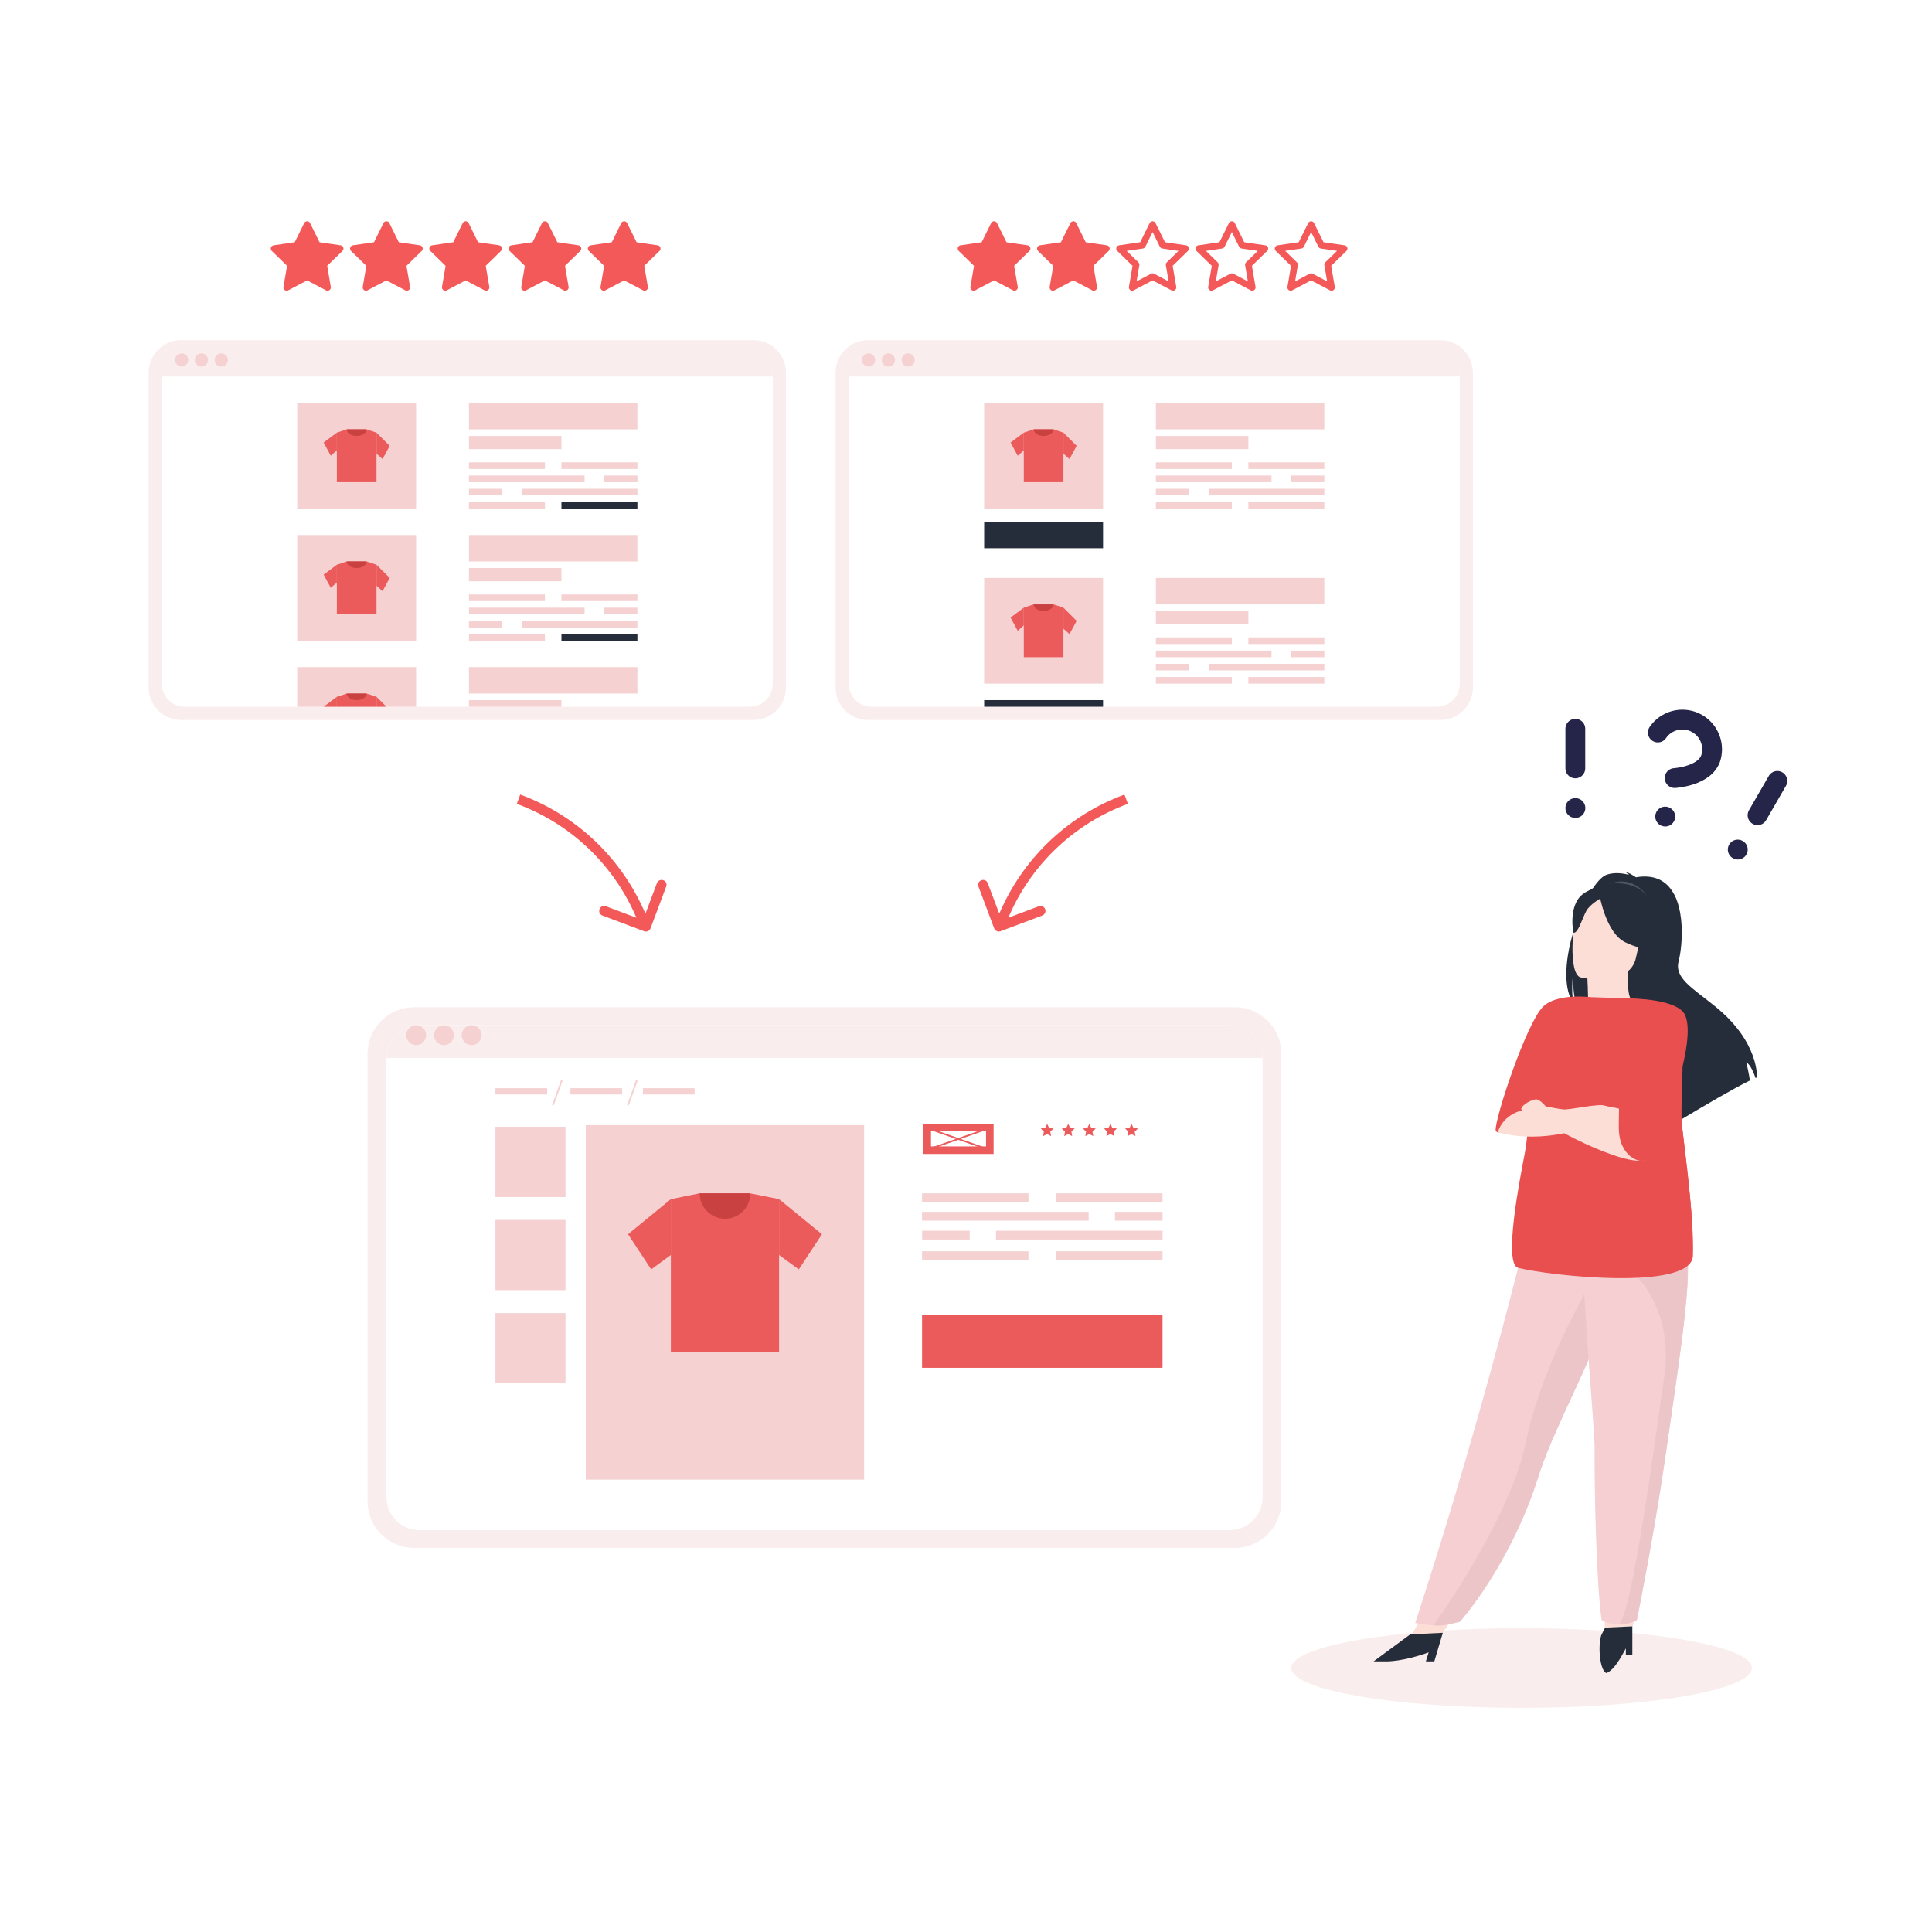 <?xml version="1.0" encoding="UTF-8"?> <svg xmlns="http://www.w3.org/2000/svg" width="585" height="585" viewBox="0 0 585 585" fill="none"><path d="M460.736 517.134C499.25 517.134 530.471 511.731 530.471 505.067C530.471 498.403 499.25 493 460.736 493C422.222 493 391 498.403 391 505.067C391 511.731 422.222 517.134 460.736 517.134Z" fill="#FAEDED"></path><path d="M485.81 483.659L485.909 491.065L485.923 492.941C488.716 492.773 491.537 492.591 494.372 492.409L494.709 491.023L494.723 490.981L496.463 483.659H485.81V483.659Z" fill="#FCDED6"></path><path d="M427.441 495.195C430.374 495.153 433.349 495.097 436.367 495.027L438.655 491.807L443.89 484.387L439.96 483.407L434.528 482.077L429.377 491.555L427.441 495.195Z" fill="#FCDED6"></path><path d="M476.349 282.326C476.363 282.27 476.392 282.228 476.392 282.2C476.392 282.186 476.392 282.158 476.406 282.144C476.644 281.318 476.925 280.492 477.206 279.68V279.512C478.076 277.048 479.072 274.822 480.125 272.75V272.736C480.756 271.546 481.374 270.412 482.006 269.446C482.104 269.292 482.188 269.152 482.286 269.026C482.328 268.97 482.342 268.928 482.398 268.872C482.441 268.802 482.497 268.718 482.553 268.648C483.213 267.668 483.886 266.842 484.532 266.212C485.248 265.512 485.935 265.036 486.581 264.826C488.939 264.056 491.493 264.434 493.247 264.896C492.868 264.35 491.998 264 491.998 264C493.121 264.056 495.353 265.638 495.353 265.638C500.686 264.742 504.082 266.52 506.145 269.544C507.212 271.056 507.942 272.834 508.391 274.766V274.78C508.7 275.998 508.91 277.244 509.051 278.518V278.532C509.584 283.642 508.882 288.808 508.307 290.922C506.945 296.074 512.054 298.874 519.17 304.586C532.784 315.478 531.984 326.244 531.984 326.244C531.857 326.3 531.731 326.342 531.577 326.412C531.085 324.998 530.005 322.282 528.77 321.666C528.784 321.792 529.654 325.278 529.836 327.182C524.966 329.534 515.9 334.882 509.093 338.956C508.672 339.194 508.265 339.446 507.858 339.698C508.096 338.648 508.349 337.178 508.138 336.31L506.538 340.482C505.051 341.406 503.717 342.19 502.679 342.834C501.191 343.758 500.279 344.304 500.279 344.304C500.447 343.772 500.335 342.862 499.998 341.672V341.658C499.746 340.776 499.353 339.726 498.875 338.564C497.289 334.686 494.539 329.436 491.381 324.158C491.156 323.794 490.918 323.416 490.693 323.052C487.507 317.788 483.942 312.594 480.77 308.73C479.718 307.456 478.721 306.322 477.781 305.398C477.739 305.356 477.711 305.328 477.669 305.286C477.276 304.348 476.981 303.284 476.799 302.178C476.195 298.888 476.321 295.332 476.378 294.324C475.956 297.894 475.985 300.414 476.209 302.206C476.279 302.92 476.406 303.536 476.546 304.026C476.139 303.48 475.802 302.878 475.535 302.22C473.36 297.292 474.216 289.508 476.349 282.326Z" fill="#252D3A"></path><path d="M480.043 307.05C479.987 307.078 485.054 309.696 488.857 308.66C492.436 307.68 494.78 303.046 494.724 303.046C493.208 302.752 492.773 300.666 492.801 291.734L492.113 291.874L480.577 294.156C480.577 294.156 480.843 297.782 480.843 301.184C480.872 304.026 480.703 306.742 480.043 307.05Z" fill="#FCDED6"></path><path d="M498.54 271.084C498.54 271.084 494.161 264.042 486.021 268.256C486.021 268.256 490.246 268.368 498.54 271.084Z" fill="#4D5562"></path><path d="M480.589 294.128C480.589 294.128 480.856 297.754 480.856 301.156C487.312 300.974 490.723 295.108 492.112 291.846L480.589 294.128Z" fill="#FCDED6"></path><path d="M494.499 292.252C494.499 292.252 498.863 287.688 500.562 283.39C501.769 280.31 502.541 268.172 490.274 267.472C490.274 267.472 486.751 267.122 483.046 268.648C480.113 269.866 475.622 272.876 477.699 284.034L478.078 287.73L494.499 292.252Z" fill="#252D3A"></path><path d="M428.521 491.429C428.521 491.429 431.581 491.961 434.107 492.143C434.669 492.185 435.202 492.213 435.665 492.213C436.872 492.213 439.062 491.765 440.521 491.415L440.633 491.387C441.279 491.233 441.77 491.107 441.953 491.065L442.037 491.051C442.037 491.051 457.321 474.083 465.896 446.867C466.093 446.237 466.303 445.593 466.528 444.949C471.201 431.299 480.913 414.177 486.05 398.665C486.864 396.201 487.594 393.877 488.254 391.679C488.464 390.979 488.675 390.279 488.871 389.607C492.647 376.518 493.741 367.922 494.752 358.738L463.931 366.564C463.917 366.55 450.991 422.493 428.521 491.429Z" fill="#F5CFD2"></path><path d="M478.584 295.948C478.584 295.948 493.503 299.21 495.383 289.9C497.278 280.604 500.464 274.766 491.033 272.288C481.587 269.81 479.019 272.988 477.629 275.942C476.226 278.896 474.752 294.87 478.584 295.948Z" fill="#FCDED6"></path><path d="M484.253 270.706C484.253 270.706 486.148 282.438 492.113 285.322C498.077 288.206 501.137 287.072 501.137 287.072C501.137 287.072 497.081 282.284 497.432 275.41C497.432 275.396 488.393 266.128 484.253 270.706Z" fill="#252D3A"></path><path d="M485.094 271.798C485.094 271.798 481.544 273.618 480.323 275.83C479.102 278.042 477.782 282.858 476.393 282.396C476.393 282.396 474.807 274.36 479.116 270.86C483.691 267.164 485.094 271.798 485.094 271.798Z" fill="#252D3A"></path><path d="M434.093 492.143C434.654 492.185 435.187 492.213 435.651 492.213C436.858 492.213 439.047 491.765 440.507 491.415L440.619 491.387L441.938 491.065L442.022 491.051C442.022 491.051 457.306 474.083 465.882 446.867C466.078 446.237 466.289 445.593 466.513 444.949C471.201 431.299 480.913 414.177 486.05 398.665C486.864 396.201 487.594 393.877 488.253 391.68C488.464 390.98 488.674 390.28 488.871 389.608L483.425 385.478C483.425 385.478 467.061 411.909 461.994 436.773C457.784 457.395 439.707 484.121 434.093 492.143Z" fill="#EBC5C8"></path><path d="M482.836 439.097C482.738 451.193 483.355 478.997 484.941 490.519C484.941 490.519 486.443 491.835 490.148 491.863C493.952 491.877 495.65 490.477 495.65 490.477C499.608 470.457 502.429 453.895 504.478 439.629C506.162 427.925 507.664 417.873 508.801 409.235C509.825 401.577 510.569 395.011 510.934 389.355C510.976 388.585 511.018 387.829 511.06 387.101C511.102 386.135 511.144 385.183 511.158 384.274C511.173 383.35 511.187 382.454 511.173 381.586L511.046 381.572L503.397 380.83L479.215 378.478C479.608 399.659 482.892 432.069 482.836 439.097Z" fill="#F5CFD2"></path><path d="M490.148 491.849C493.39 492.031 495.65 490.463 495.65 490.463C499.607 470.443 502.428 453.881 504.477 439.615C506.162 427.911 507.663 417.859 508.8 409.221C509.825 401.563 510.569 394.997 510.934 389.341C510.976 386.555 511.004 383.881 511.032 381.572C511.06 379.22 511.102 377.232 511.172 375.86L503.383 380.83L495.186 386.065C495.186 386.065 506.821 396.621 503.958 416.571C501.109 436.507 494.134 489.021 490.148 491.849Z" fill="#EBC5C8"></path><path d="M481.334 301.912C481.334 301.912 471.383 300.68 467.215 304.824C462.106 309.892 452.506 338.984 452.885 342.302C453.025 343.576 458.078 342.974 459.804 341.168C468.422 332.152 478.302 308.66 481.334 301.912Z" fill="#EA4F4F"></path><path d="M459.665 383.881C468.942 386.289 512.239 391.035 512.618 380.213C512.716 377.568 512.618 374.39 512.408 370.932C511.762 360.25 510.008 347.034 509.166 339.768C508.773 336.436 510.064 321.526 509.081 313.392C508.941 312.188 508.744 311.138 508.478 310.284C506.611 304.152 498.204 302.486 493.896 302.346L480.885 301.898C480.885 301.898 467.44 316.878 465.573 321.484C463.707 326.09 463.089 341.84 461.644 349.47C460.17 357.1 455.159 382.705 459.665 383.881Z" fill="#EA4F4F"></path><path d="M485.235 347.314C485.235 347.314 492.477 369.49 512.407 370.932C511.761 360.25 510.007 347.034 509.165 339.768C508.772 336.436 510.063 321.526 509.081 313.392C508.828 313.448 508.589 313.588 508.309 313.644C486.358 317.886 483.242 342.694 485.235 347.314Z" fill="#EA4F4F"></path><path d="M453.502 342.848C453.502 342.848 466.569 347.118 482.484 340.272C482.484 340.272 486.821 339.866 488.968 340.412C488.968 340.412 488.505 336.128 486.4 334.952C484.295 333.79 475.242 336.31 472.534 335.932C466.639 335.12 456.337 334.49 453.502 342.848Z" fill="#FCDED6"></path><path d="M465.152 332.866C465.152 332.866 463.931 322.268 468.085 315.884C468.085 315.884 466.611 315.38 465.559 317.046C464.506 318.698 457.166 334.434 460.661 335.596C464.155 336.758 465.152 332.866 465.152 332.866Z" fill="#EA4F4F"></path><path d="M484.225 334.644C484.407 334.644 490.4 335.428 491.453 336.17C492.52 336.912 491.579 339.53 489.586 339.782C487.593 340.02 484.225 334.644 484.225 334.644Z" fill="#FCDED6"></path><path d="M500.591 338.648C500.591 338.648 483.552 338.032 468.086 335.036C468.086 335.036 465.265 335.064 465.588 337.528C465.925 339.992 492.38 353.768 498.205 351.122L500.591 338.648Z" fill="#FCDED6"></path><path d="M468.085 335.05C468.085 335.05 466.275 332.88 465.152 332.88C464.029 332.88 461.096 334.308 460.661 335.61C460.226 336.912 464.127 335.988 465.587 337.542C467.046 339.082 468.085 335.05 468.085 335.05Z" fill="#FCDED6"></path><path d="M493.895 302.346C493.895 302.346 508.225 302.374 510.316 307.512C514.134 316.878 501.53 347.972 498.218 351.122C496.786 352.48 490.162 350.338 490.162 341.392C490.148 336.744 490.485 309.612 493.895 302.346Z" fill="#EA4F4F"></path><path d="M434.308 503.059L436.875 494.409L427.036 494.864L415.914 503.059H419.764C424.213 503.059 430.173 501.238 432.597 500.327L431.742 503.059H434.308Z" fill="#252D3A"></path><path d="M494.264 501.093V492.443L486.009 492.836L484.83 495.195C483.782 498.603 484.437 505.811 486.402 506.598C488.918 505.654 491.119 501.224 492.298 499.127V501.093H494.264Z" fill="#252D3A"></path><path fill-rule="evenodd" clip-rule="evenodd" d="M262.822 103H436.178C441.603 103 446 107.438 446 112.912V208.088C446 213.562 441.603 218 436.178 218H262.822C257.397 218 253 213.562 253 208.088V112.912C253 107.438 257.397 103 262.822 103ZM435.038 107H263.978C263.068 106.994 262.165 107.168 261.322 107.512C260.479 107.857 259.712 108.365 259.064 109.008C258.416 109.651 257.9 110.416 257.546 111.259C257.192 112.103 257.006 113.008 257 113.924V207.092C257.006 208.007 257.192 208.912 257.546 209.754C257.9 210.597 258.416 211.361 259.065 212.002C259.713 212.644 260.48 213.151 261.323 213.493C262.166 213.836 263.069 214.008 263.978 214H435.038C435.946 214.006 436.846 213.832 437.688 213.489C438.529 213.145 439.295 212.638 439.941 211.997C440.588 211.355 441.102 210.592 441.455 209.75C441.809 208.909 441.994 208.006 442 207.092V113.924C441.996 113.009 441.812 112.104 441.46 111.261C441.108 110.417 440.593 109.652 439.947 109.009C439.3 108.366 438.534 107.857 437.691 107.513C436.849 107.168 435.947 106.994 435.038 107Z" fill="#FAEDED"></path><path fill-rule="evenodd" clip-rule="evenodd" d="M257 114C257.006 112.942 257.192 111.896 257.546 110.922C257.9 109.947 258.416 109.063 259.064 108.32C259.712 107.577 260.479 106.99 261.322 106.592C262.165 106.194 263.068 105.993 263.978 106H435.038C435.947 105.993 436.849 106.194 437.691 106.592C438.534 106.991 439.3 107.578 439.947 108.321C440.593 109.064 441.108 109.948 441.46 110.923C441.812 111.897 441.996 112.943 442 114H257Z" fill="#FAEDED"></path><path d="M263 111C264.105 111 265 110.105 265 109C265 107.895 264.105 107 263 107C261.895 107 261 107.895 261 109C261 110.105 261.895 111 263 111Z" fill="#F5D1D2"></path><path d="M269 111C270.105 111 271 110.105 271 109C271 107.895 270.105 107 269 107C267.895 107 267 107.895 267 109C267 110.105 267.895 111 269 111Z" fill="#F5D1D2"></path><path d="M275 111C276.105 111 277 110.105 277 109C277 107.895 276.105 107 275 107C273.895 107 273 107.895 273 109C273 110.105 273.895 111 275 111Z" fill="#F5D1D2"></path><path d="M298 154H334V122H298V154Z" fill="#F5D1D2"></path><path d="M373 140H350V142H373V140Z" fill="#F5D1D2"></path><path d="M378 132H350V136H378V132Z" fill="#F5D1D2"></path><path d="M401 122H350V130H401V122Z" fill="#F5D1D2"></path><path d="M385 144H350V146H385V144Z" fill="#F5D1D2"></path><path d="M401 144H391V146H401V144Z" fill="#F5D1D2"></path><path d="M401 140H378V142H401V140Z" fill="#F5D1D2"></path><path d="M366 150H401V148H366V150Z" fill="#F5D1D2"></path><path d="M350 150H360V148H350V150Z" fill="#F5D1D2"></path><path d="M373 152H350V154H373V152Z" fill="#F5D1D2"></path><path d="M401 152H378V154H401V152Z" fill="#F5D1D2"></path><path d="M322 146H310V131L313 130H319L322 131V146Z" fill="#EB5B5B"></path><path d="M319 130C319 130.53 318.684 131.039 318.121 131.414C317.559 131.789 316.796 132 316 132C315.204 132 314.441 131.789 313.879 131.414C313.316 131.039 313 130.53 313 130" fill="#C94241"></path><path d="M310 131L306 134L308.159 138L310 136.359" fill="#EB5B5B"></path><path d="M322 131L326 135L323.834 139L322 137.359" fill="#EB5B5B"></path><path d="M298 207H334V175H298V207Z" fill="#F5D1D2"></path><path d="M373 193H350V195H373V193Z" fill="#F5D1D2"></path><path d="M378 185H350V189H378V185Z" fill="#F5D1D2"></path><path d="M401 175H350V183H401V175Z" fill="#F5D1D2"></path><path d="M385 197H350V199H385V197Z" fill="#F5D1D2"></path><path d="M401 197H391V199H401V197Z" fill="#F5D1D2"></path><path d="M401 193H378V195H401V193Z" fill="#F5D1D2"></path><path d="M366 203H401V201H366V203Z" fill="#F5D1D2"></path><path d="M350 203H360V201H350V203Z" fill="#F5D1D2"></path><path d="M373 205H350V207H373V205Z" fill="#F5D1D2"></path><path d="M401 205H378V207H401V205Z" fill="#F5D1D2"></path><path d="M322 199H310V184L313 183H319L322 184V199Z" fill="#EB5B5B"></path><path d="M319 183C319 183.53 318.684 184.039 318.121 184.414C317.559 184.789 316.796 185 316 185C315.204 185 314.441 184.789 313.879 184.414C313.316 184.039 313 183.53 313 183" fill="#C94241"></path><path d="M310 184L306 187L308.159 191L310 189.359" fill="#EB5B5B"></path><path d="M322 184L326 188L323.834 192L322 190.359" fill="#EB5B5B"></path><path d="M301 68L304.09 74.26L311 75.27L306 80.14L307.18 87.02L301 83.77L294.82 87.02L296 80.14L291 75.27L297.91 74.26L301 68Z" fill="#F45959" stroke="#F45959" stroke-width="2" stroke-linecap="round" stroke-linejoin="round"></path><path d="M325 68L328.09 74.26L335 75.27L330 80.14L331.18 87.02L325 83.77L318.82 87.02L320 80.14L315 75.27L321.91 74.26L325 68Z" fill="#F45959" stroke="#F45959" stroke-width="2" stroke-linecap="round" stroke-linejoin="round"></path><path d="M349 68L352.09 74.26L359 75.27L354 80.14L355.18 87.02L349 83.77L342.82 87.02L344 80.14L339 75.27L345.91 74.26L349 68Z" stroke="#F45959" stroke-width="2" stroke-linecap="round" stroke-linejoin="round"></path><path d="M373 68L376.09 74.26L383 75.27L378 80.14L379.18 87.02L373 83.77L366.82 87.02L368 80.14L363 75.27L369.91 74.26L373 68Z" stroke="#F45959" stroke-width="2" stroke-linecap="round" stroke-linejoin="round"></path><path d="M397 68L400.09 74.26L407 75.27L402 80.14L403.18 87.02L397 83.77L390.82 87.02L392 80.14L387 75.27L393.91 74.26L397 68Z" stroke="#F45959" stroke-width="2" stroke-linecap="round" stroke-linejoin="round"></path><path fill-rule="evenodd" clip-rule="evenodd" d="M54.822 103H228.178C233.603 103 238 107.438 238 112.912V208.088C238 213.562 233.603 218 228.178 218H54.822C49.397 218 45 213.562 45 208.088V112.912C45 107.438 49.397 103 54.822 103ZM227.038 107H55.978C55.068 106.994 54.165 107.168 53.322 107.512C52.479 107.857 51.712 108.365 51.063 109.008C50.416 109.651 49.9 110.416 49.546 111.259C49.192 112.103 49.006 113.008 49 113.924V207.092C49.006 208.007 49.192 208.912 49.546 209.754C49.9 210.597 50.416 211.361 51.065 212.002C51.713 212.644 52.48 213.151 53.323 213.493C54.166 213.836 55.069 214.008 55.978 214H227.038C227.946 214.006 228.846 213.832 229.688 213.489C230.529 213.145 231.295 212.638 231.941 211.997C232.588 211.355 233.102 210.592 233.455 209.75C233.809 208.909 233.994 208.006 234 207.092V113.924C233.996 113.009 233.812 112.104 233.46 111.261C233.108 110.417 232.593 109.652 231.947 109.009C231.3 108.366 230.534 107.857 229.691 107.513C228.849 107.168 227.947 106.994 227.038 107Z" fill="#FAEDED"></path><path fill-rule="evenodd" clip-rule="evenodd" d="M49 114C49.006 112.942 49.192 111.896 49.546 110.922C49.9 109.947 50.416 109.063 51.063 108.32C51.712 107.577 52.479 106.99 53.322 106.592C54.165 106.194 55.068 105.993 55.978 106H227.038C227.947 105.993 228.849 106.194 229.691 106.592C230.534 106.991 231.3 107.578 231.947 108.321C232.593 109.064 233.108 109.948 233.46 110.923C233.812 111.897 233.996 112.943 234 114H49Z" fill="#FAEDED"></path><path d="M55 111C56.105 111 57 110.105 57 109C57 107.895 56.105 107 55 107C53.895 107 53 107.895 53 109C53 110.105 53.895 111 55 111Z" fill="#F5D1D2"></path><path d="M61 111C62.105 111 63 110.105 63 109C63 107.895 62.105 107 61 107C59.895 107 59 107.895 59 109C59 110.105 59.895 111 61 111Z" fill="#F5D1D2"></path><path d="M67 111C68.105 111 69 110.105 69 109C69 107.895 68.105 107 67 107C65.895 107 65 107.895 65 109C65 110.105 65.895 111 67 111Z" fill="#F5D1D2"></path><path d="M90 154H126V122H90V154Z" fill="#F5D1D2"></path><path d="M165 140H142V142H165V140Z" fill="#F5D1D2"></path><path d="M170 132H142V136H170V132Z" fill="#F5D1D2"></path><path d="M193 122H142V130H193V122Z" fill="#F5D1D2"></path><path d="M177 144H142V146H177V144Z" fill="#F5D1D2"></path><path d="M193 144H183V146H193V144Z" fill="#F5D1D2"></path><path d="M193 140H170V142H193V140Z" fill="#F5D1D2"></path><path d="M158 150H193V148H158V150Z" fill="#F5D1D2"></path><path d="M142 150H152V148H142V150Z" fill="#F5D1D2"></path><path d="M165 152H142V154H165V152Z" fill="#F5D1D2"></path><path d="M193 152H170V154H193V152Z" fill="#252D3A"></path><path d="M114 146H102V131L105 130H111L114 131V146Z" fill="#EB5B5B"></path><path d="M111 130C111 130.53 110.684 131.039 110.121 131.414C109.559 131.789 108.796 132 108 132C107.204 132 106.441 131.789 105.879 131.414C105.316 131.039 105 130.53 105 130" fill="#C94241"></path><path d="M102 131L98 134L100.159 138L102 136.359" fill="#EB5B5B"></path><path d="M114 131L118 135L115.834 139L114 137.359" fill="#EB5B5B"></path><path d="M334 158H298V166H334V158Z" fill="#252D3A"></path><path d="M334 212H298V214H334V212Z" fill="#252D3A"></path><path d="M90 194H126V162H90V194Z" fill="#F5D1D2"></path><path d="M165 180H142V182H165V180Z" fill="#F5D1D2"></path><path d="M170 172H142V176H170V172Z" fill="#F5D1D2"></path><path d="M193 162H142V170H193V162Z" fill="#F5D1D2"></path><path d="M177 184H142V186H177V184Z" fill="#F5D1D2"></path><path d="M193 184H183V186H193V184Z" fill="#F5D1D2"></path><path d="M193 180H170V182H193V180Z" fill="#F5D1D2"></path><path d="M158 190H193V188H158V190Z" fill="#F5D1D2"></path><path d="M142 190H152V188H142V190Z" fill="#F5D1D2"></path><path d="M165 192H142V194H165V192Z" fill="#F5D1D2"></path><path d="M193 192H170V194H193V192Z" fill="#252D3A"></path><path d="M114 186H102V171L105 170H111L114 171V186Z" fill="#EB5B5B"></path><path d="M111 170C111 170.53 110.684 171.039 110.121 171.414C109.559 171.789 108.796 172 108 172C107.204 172 106.441 171.789 105.879 171.414C105.316 171.039 105 170.53 105 170" fill="#C94241"></path><path d="M102 171L98 174L100.159 178L102 176.359" fill="#EB5B5B"></path><path d="M114 171L118 175L115.834 179L114 177.359" fill="#EB5B5B"></path><g clip-path="url(#clip0_2:841)"><path d="M90 234H126V202H90V234Z" fill="#F5D1D2"></path><path d="M170 212H142V216H170V212Z" fill="#F5D1D2"></path><path d="M193 202H142V210H193V202Z" fill="#F5D1D2"></path><path d="M114 226H102V211L105 210H111L114 211V226Z" fill="#EB5B5B"></path><path d="M111 210C111 210.53 110.684 211.039 110.121 211.414C109.559 211.789 108.796 212 108 212C107.204 212 106.441 211.789 105.879 211.414C105.316 211.039 105 210.53 105 210" fill="#C94241"></path><path d="M102 211L98 214L100.159 218L102 216.359" fill="#EB5B5B"></path><path d="M114 211L118 215L115.834 219L114 217.359" fill="#EB5B5B"></path></g><path d="M93 68L96.09 74.26L103 75.27L98 80.14L99.18 87.02L93 83.77L86.82 87.02L88 80.14L83 75.27L89.91 74.26L93 68Z" fill="#F45959" stroke="#F45959" stroke-width="2" stroke-linecap="round" stroke-linejoin="round"></path><path d="M117 68L120.09 74.26L127 75.27L122 80.14L123.18 87.02L117 83.77L110.82 87.02L112 80.14L107 75.27L113.91 74.26L117 68Z" fill="#F45959" stroke="#F45959" stroke-width="2" stroke-linecap="round" stroke-linejoin="round"></path><path d="M141 68L144.09 74.26L151 75.27L146 80.14L147.18 87.02L141 83.77L134.82 87.02L136 80.14L131 75.27L137.91 74.26L141 68Z" fill="#F45959" stroke="#F45959" stroke-width="2" stroke-linecap="round" stroke-linejoin="round"></path><path d="M165 68L168.09 74.26L175 75.27L170 80.14L171.18 87.02L165 83.77L158.82 87.02L160 80.14L155 75.27L161.91 74.26L165 68Z" fill="#F45959" stroke="#F45959" stroke-width="2" stroke-linecap="round" stroke-linejoin="round"></path><path d="M189 68L192.09 74.26L199 75.27L194 80.14L195.18 87.02L189 83.77L182.82 87.02L184 80.14L179 75.27L185.91 74.26L189 68Z" fill="#F45959" stroke="#F45959" stroke-width="2" stroke-linecap="round" stroke-linejoin="round"></path><path fill-rule="evenodd" clip-rule="evenodd" d="M125.376 305H373.919C381.696 305 388 311.317 388 319.11V454.591C388 462.384 381.696 468.701 373.919 468.701H125.376C117.599 468.701 111.295 462.384 111.295 454.591V319.11C111.295 311.317 117.599 305 125.376 305ZM372.293 310.438H127.025C125.718 310.428 124.422 310.678 123.212 311.171C122.001 311.665 120.899 312.393 119.97 313.313C119.041 314.234 118.301 315.329 117.795 316.537C117.289 317.744 117.025 319.039 117.019 320.349V453.421C117.028 454.728 117.294 456.021 117.802 457.226C118.309 458.431 119.049 459.523 119.978 460.442C120.907 461.36 122.008 462.086 123.217 462.578C124.426 463.07 125.72 463.318 127.025 463.309H372.293C373.6 463.318 374.896 463.069 376.106 462.576C377.317 462.082 378.418 461.354 379.348 460.433C380.277 459.513 381.016 458.417 381.523 457.21C382.029 456.003 382.293 454.707 382.299 453.398V320.326C382.29 319.018 382.024 317.725 381.516 316.521C381.008 315.316 380.269 314.223 379.34 313.305C378.411 312.387 377.31 311.661 376.101 311.169C374.892 310.677 373.598 310.428 372.293 310.438Z" fill="#FAEDED"></path><path fill-rule="evenodd" clip-rule="evenodd" d="M117.02 320.326C117.029 319.018 117.294 317.725 117.802 316.521C118.31 315.316 119.049 314.223 119.979 313.305C120.908 312.387 122.008 311.661 123.217 311.169C124.426 310.677 125.72 310.428 127.025 310.438H372.294C373.598 310.428 374.892 310.677 376.102 311.169C377.311 311.661 378.411 312.387 379.34 313.305C380.269 314.223 381.009 315.316 381.517 316.521C382.024 317.725 382.29 319.018 382.299 320.326H117.02Z" fill="#FAEDED"></path><path d="M126.017 316.449C127.674 316.449 129.017 315.103 129.017 313.443C129.017 311.783 127.674 310.438 126.017 310.438C124.36 310.438 123.018 311.783 123.018 313.443C123.018 315.103 124.36 316.449 126.017 316.449Z" fill="#F5D1D2"></path><path d="M134.421 316.449C136.078 316.449 137.421 315.103 137.421 313.443C137.421 311.783 136.078 310.438 134.421 310.438C132.765 310.438 131.422 311.783 131.422 313.443C131.422 315.103 132.765 316.449 134.421 316.449Z" fill="#F5D1D2"></path><path d="M142.8 316.449C144.457 316.449 145.8 315.103 145.8 313.443C145.8 311.783 144.457 310.438 142.8 310.438C141.144 310.438 139.801 311.783 139.801 313.443C139.801 315.103 141.144 316.449 142.8 316.449Z" fill="#F5D1D2"></path><path d="M177.374 448.029H261.656V340.677H177.374V448.029Z" fill="#F5D1D2"></path><path d="M150.013 362.45H171.238V341.182H150.013V362.45Z" fill="#F5D1D2"></path><path d="M150.013 390.648H171.238V369.379H150.013V390.648Z" fill="#F5D1D2"></path><path d="M150.013 418.868H171.238V397.599H150.013V418.868Z" fill="#F5D1D2"></path><path d="M279.195 414.165H352.006V398.058H279.195V414.165Z" fill="#EB5B5B"></path><path d="M311.411 361.326H279.195V363.988H311.411V361.326Z" fill="#F5D1D2"></path><path d="M329.636 366.947H279.195V369.609H329.636V366.947Z" fill="#F5D1D2"></path><path d="M352.007 366.947H337.605V369.609H352.007V366.947Z" fill="#F5D1D2"></path><path d="M352.006 361.326H319.791V363.988H352.006V361.326Z" fill="#F5D1D2"></path><path d="M301.588 375.321H352.029V372.66H301.588V375.321Z" fill="#F5D1D2"></path><path d="M279.219 375.321H293.621V372.66H279.219V375.321Z" fill="#F5D1D2"></path><path d="M311.411 378.878H279.195V381.539H311.411V378.878Z" fill="#F5D1D2"></path><path d="M352.006 378.878H319.791V381.539H352.006V378.878Z" fill="#F5D1D2"></path><path d="M235.898 409.507H203.133V363.093L211.856 361.326H227.083L235.898 363.093V409.507Z" fill="#EB5B5B"></path><path d="M227.196 361.349C227.196 363.387 226.388 365.342 224.95 366.784C223.511 368.225 221.56 369.035 219.526 369.035C217.491 369.035 215.541 368.225 214.102 366.784C212.664 365.342 211.855 363.387 211.855 361.349" fill="#C94241"></path><path d="M203.133 363.093L190.174 373.716L197.18 384.361L203.133 380.002" fill="#EB5B5B"></path><path d="M235.898 363.093L248.881 373.716L241.874 384.361L235.898 380.002" fill="#EB5B5B"></path><path d="M298.566 342.536V347.124H281.897V342.536H298.566ZM300.855 340.241H279.607V349.419H300.855V340.241Z" fill="#EB5B5B"></path><path d="M281.371 341.778L298.933 347.95" stroke="#EB5B5B" stroke-width="0.5" stroke-miterlimit="10"></path><path d="M298.933 341.778L281.371 347.95" stroke="#EB5B5B" stroke-width="0.5" stroke-miterlimit="10"></path><path d="M150.014 330.444H165.675" stroke="#F5D1D2" stroke-width="1.9" stroke-miterlimit="10"></path><path d="M172.727 330.444H188.365" stroke="#F5D1D2" stroke-width="1.9" stroke-miterlimit="10"></path><path d="M194.662 330.444H210.323" stroke="#F5D1D2" stroke-width="1.9" stroke-miterlimit="10"></path><path d="M170.116 327.117L167.414 334.643" stroke="#F5D1D2" stroke-width="0.5" stroke-miterlimit="10"></path><path d="M192.829 327.117L190.15 334.643" stroke="#F5D1D2" stroke-width="0.5" stroke-miterlimit="10"></path><path d="M317.067 340.31L317.663 341.526L319.014 341.709L318.029 342.673L318.258 344.004L317.067 343.384L315.854 344.004L316.083 342.673L315.121 341.709L316.472 341.526L317.067 340.31Z" fill="#EB5B5B"></path><path d="M323.454 340.31L324.049 341.526L325.4 341.709L324.416 342.673L324.645 344.004L323.454 343.384L322.24 344.004L322.469 342.673L321.508 341.709L322.859 341.526L323.454 340.31Z" fill="#EB5B5B"></path><path d="M329.843 340.31L330.438 341.526L331.789 341.709L330.804 342.673L331.033 344.004L329.843 343.384L328.629 344.004L328.858 342.673L327.896 341.709L329.247 341.526L329.843 340.31Z" fill="#EB5B5B"></path><path d="M336.231 340.31L336.827 341.526L338.178 341.709L337.193 342.673L337.422 344.004L336.231 343.384L335.018 344.004L335.247 342.673L334.285 341.709L335.636 341.526L336.231 340.31Z" fill="#EB5B5B"></path><path d="M342.618 340.31L343.213 341.526L344.564 341.709L343.58 342.673L343.809 344.004L342.618 343.384L341.405 344.004L341.634 342.673L340.672 341.709L342.023 341.526L342.618 340.31Z" fill="#EB5B5B"></path><path d="M304.589 275.813L305.955 276.433L305.955 276.433L304.589 275.813ZM301.027 281.096C301.319 281.872 302.184 282.264 302.959 281.973L315.596 277.223C316.372 276.931 316.764 276.066 316.472 275.291C316.181 274.516 315.316 274.123 314.541 274.415L303.308 278.637L299.086 267.404C298.794 266.628 297.929 266.236 297.154 266.528C296.379 266.819 295.986 267.684 296.278 268.459L301.027 281.096ZM303.223 275.194L301.065 279.949L303.797 281.188L305.955 276.433L303.223 275.194ZM340.483 240.592C323.93 246.67 310.507 259.135 303.223 275.194L305.955 276.433C312.907 261.106 325.718 249.209 341.517 243.408L340.483 240.592Z" fill="#F45959"></path><path d="M193.411 275.813L192.045 276.433L192.045 276.433L193.411 275.813ZM196.973 281.096C196.681 281.872 195.816 282.264 195.041 281.973L182.404 277.223C181.628 276.931 181.236 276.066 181.528 275.291C181.819 274.516 182.684 274.123 183.459 274.415L194.692 278.637L198.914 267.404C199.206 266.628 200.071 266.236 200.846 266.528C201.621 266.819 202.014 267.684 201.722 268.459L196.973 281.096ZM194.777 275.194L196.935 279.949L194.203 281.188L192.045 276.433L194.777 275.194ZM157.517 240.592C174.07 246.67 187.493 259.135 194.777 275.194L192.045 276.433C185.093 261.106 172.282 249.209 156.483 243.408L157.517 240.592Z" fill="#F45959"></path><path d="M501.987 221.809C503.187 220.054 504.969 218.782 507.018 218.216C509.066 217.65 511.249 217.827 513.18 218.716C515.11 219.606 516.664 221.149 517.565 223.074C518.466 224.999 518.657 227.181 518.104 229.233C516.551 235.029 507.081 235.597 507.081 235.597" stroke="#252549" stroke-width="6" stroke-linecap="round" stroke-linejoin="round"></path><path d="M504.208 247.25L504.237 247.258" stroke="#252549" stroke-width="6" stroke-linecap="round" stroke-linejoin="round"></path><path d="M477 220.671V232.671" stroke="#252549" stroke-width="6" stroke-linecap="round" stroke-linejoin="round"></path><path d="M477 244.671H477.03" stroke="#252549" stroke-width="6" stroke-linecap="round" stroke-linejoin="round"></path><path d="M538.176 236.455L532.176 246.848" stroke="#252549" stroke-width="6" stroke-linecap="round" stroke-linejoin="round"></path><path d="M526.176 257.24L526.202 257.255" stroke="#252549" stroke-width="6" stroke-linecap="round" stroke-linejoin="round"></path><defs><clipPath id="clip0_2:841"><rect width="103" height="12" fill="white" transform="translate(90 202)"></rect></clipPath></defs></svg> 